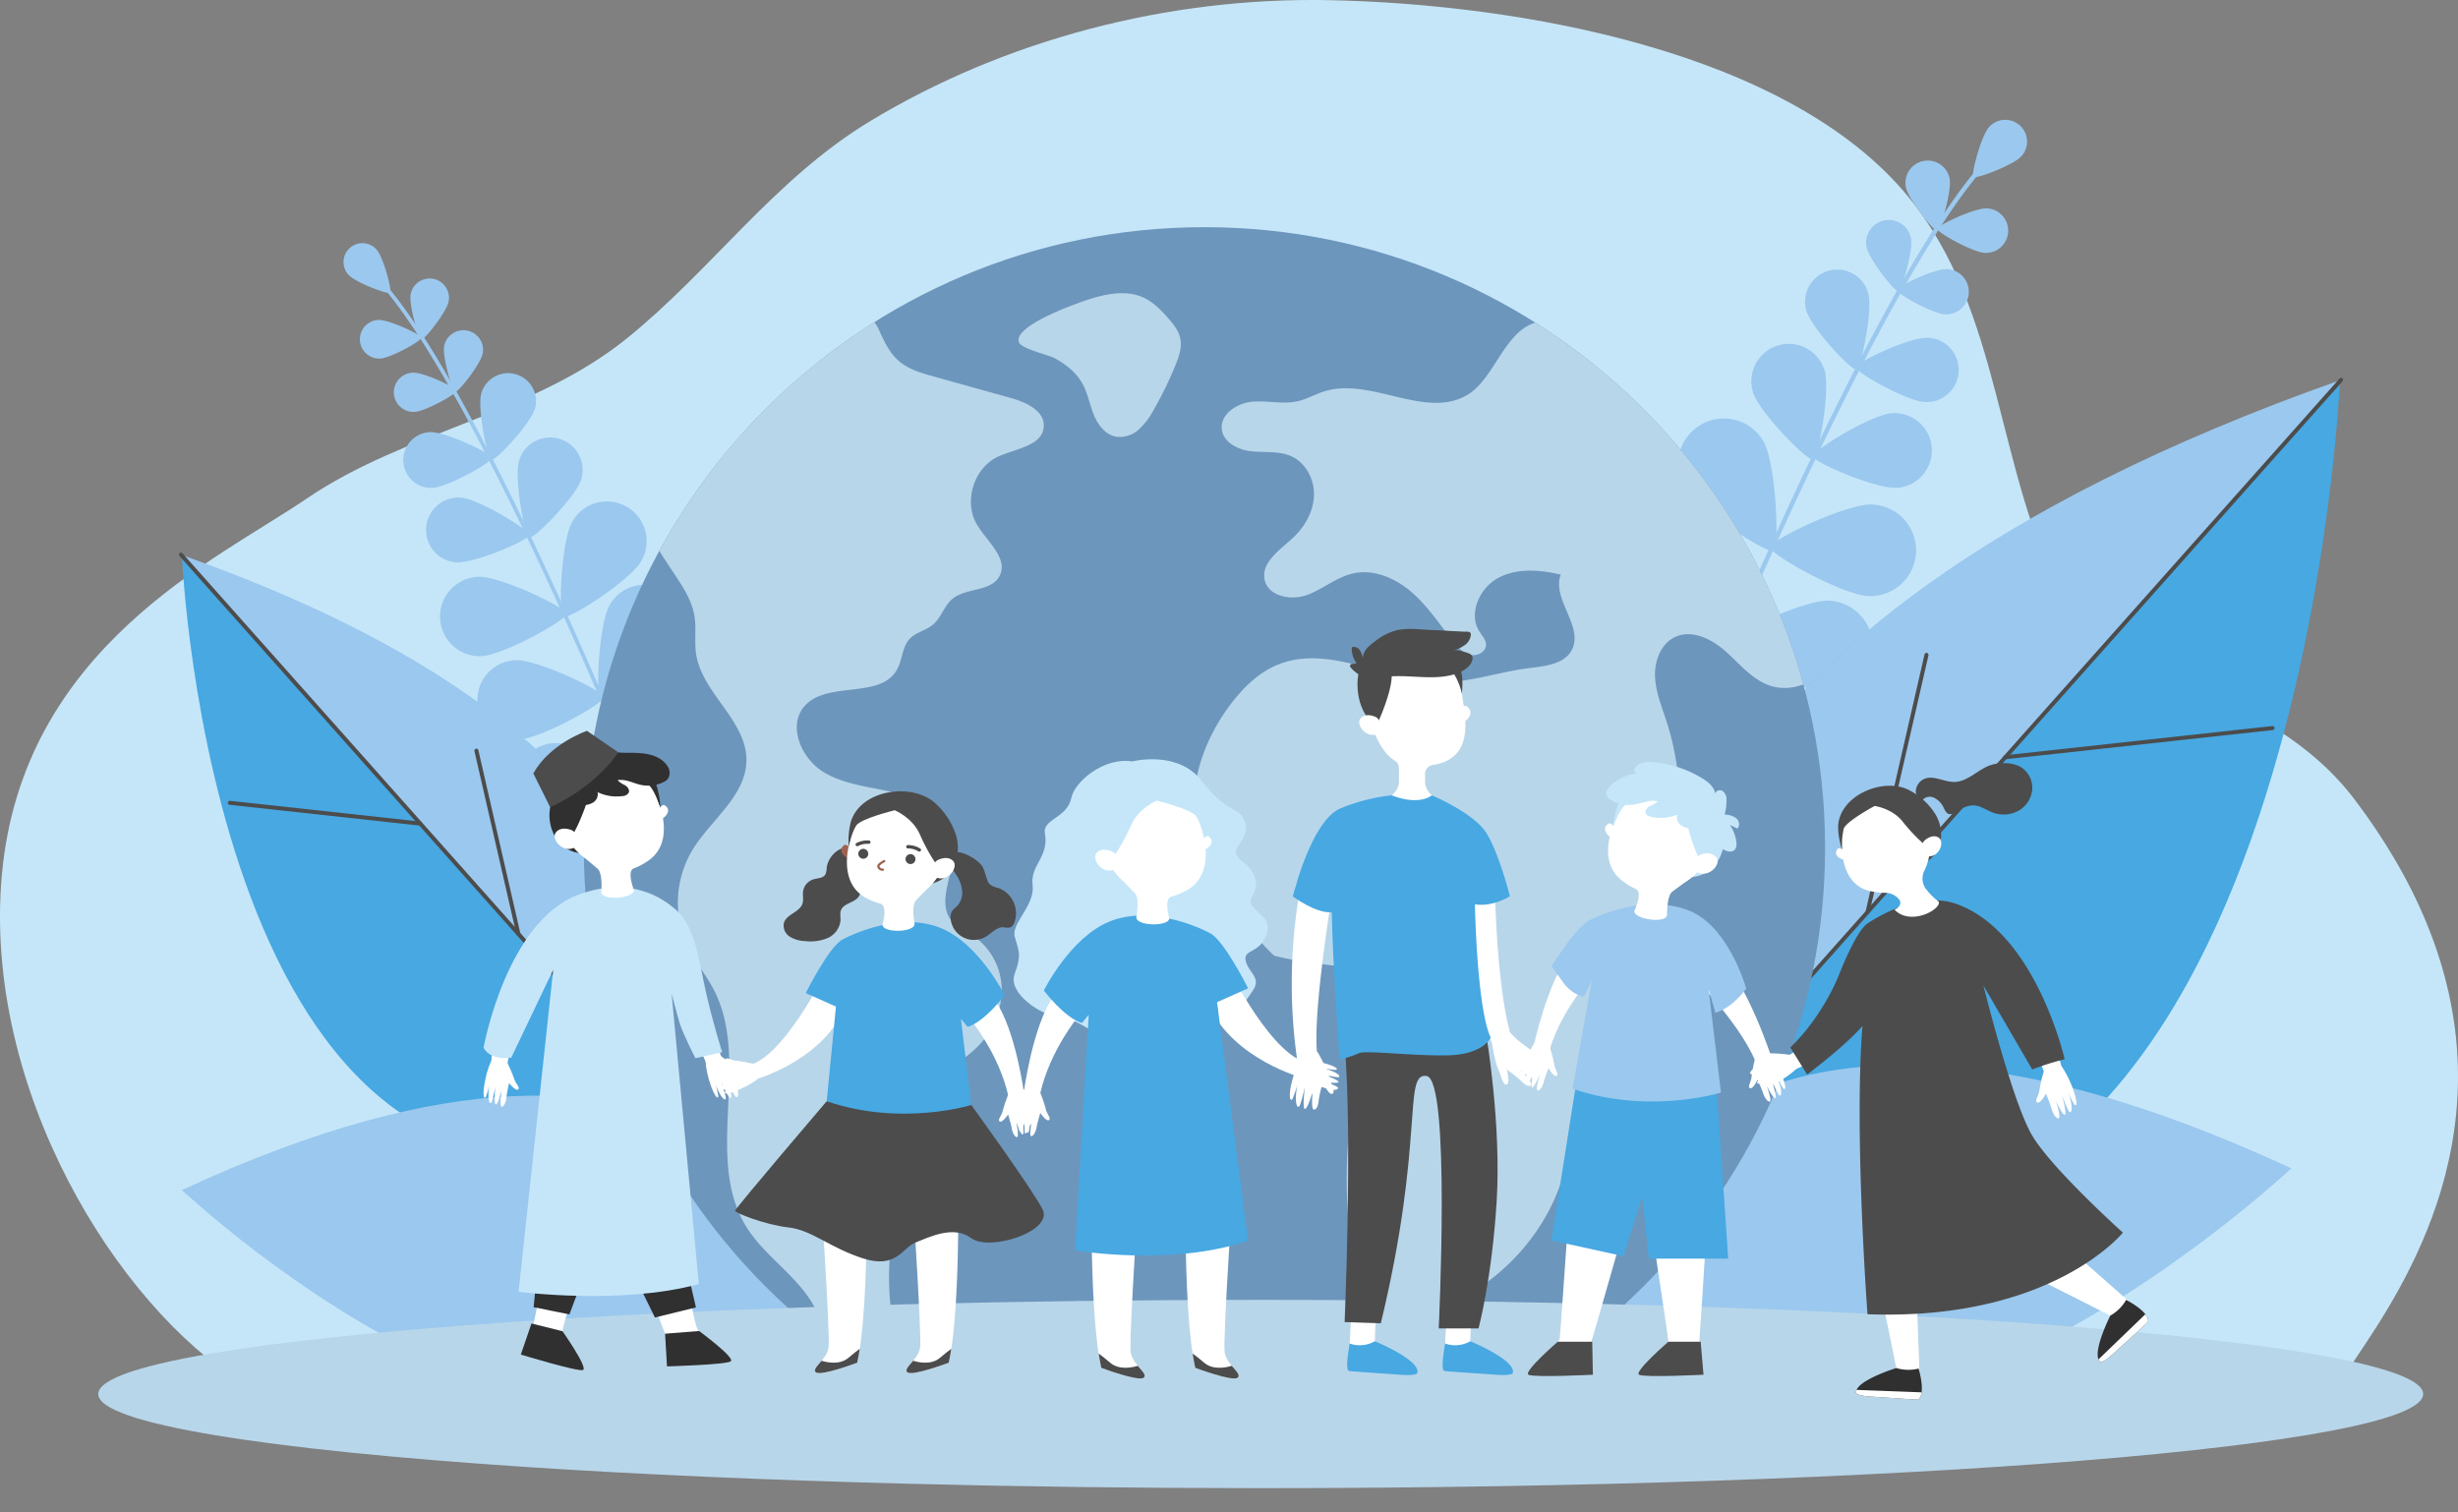 <svg id="グループ_46" data-name="グループ 46" xmlns="http://www.w3.org/2000/svg" xmlns:xlink="http://www.w3.org/1999/xlink" width="812.276" height="499.747" viewBox="0 0 812.276 499.747">
  <rect x="0" y="0" width="812.276" height="499.747" fill="#808080" stroke="none"/>
  <defs>
    <style>
      .cls-1 {
        fill: none;
      }

      .cls-2 {
        clip-path: url(#clip-path);
      }

      .cls-3 {
        fill: #c5e6f9;
      }

      .cls-4 {
        fill: #9bc8ee;
      }

      .cls-5 {
        fill: #47a8e2;
      }

      .cls-6 {
        fill: #4c4c4c;
      }

      .cls-7 {
        clip-path: url(#clip-path-2);
      }

      .cls-8 {
        fill: #6d96bc;
      }

      .cls-9 {
        fill: #b8d6ea;
      }

      .cls-10 {
        fill: #fff;
      }

      .cls-11 {
        fill: #9e624f;
      }

      .cls-12 {
        fill: #303030;
      }
    </style>
    <clipPath id="clip-path">
      <rect id="長方形_23157" data-name="長方形 23157" class="cls-1" width="812.276" height="499.747"/>
    </clipPath>
    <clipPath id="clip-path-2">
      <path id="パス_716" data-name="パス 716" class="cls-1" d="M354.968,343.24c0,113.274,91.827,205.1,205.1,205.1s205.1-91.827,205.1-205.1-91.827-205.1-205.1-205.1-205.1,91.827-205.1,205.1" transform="translate(-354.968 -138.139)"/>
    </clipPath>
  </defs>
  <g id="グループ_41" data-name="グループ 41">
    <g id="グループ_40" data-name="グループ 40" class="cls-2">
      <path id="パス_663" data-name="パス 663" class="cls-3" d="M771.806,460.915l-50.129-.261L80.371,457.313C38.53,431.5-5.745,359.724.613,289.166,7.4,213.911,71.732,184.951,101.276,164.831c32.729-22.284,74.461-27.739,105.653-52.814,28.339-22.8,48.851-52.813,80.8-72.084,44.4-26.78,98.145-40.955,151.586-39.876C502.193,1.327,591.142,16.9,630.675,65.1c31.259,38.1,28.643,90.792,51.5,133.458,14.306,26.715,66.566,26.606,96.2,66.013,19.013,25.265,32.7,54.452,33.831,86.961,2.02,60.542-40.3,101.478-40.4,109.387" transform="translate(0 0)"/>
      <path id="パス_664" data-name="パス 664" class="cls-4" d="M1023.271,294.273a.763.763,0,0,1-.141-.042.733.733,0,0,1-.4-.958c40.462-97.768,75.206-166.17,97.833-192.606.5-.588.866-1.011,1.01-1.23a.733.733,0,0,1,1.224.808,17.2,17.2,0,0,1-1.119,1.376c-22.529,26.322-57.189,94.585-97.592,192.213a.733.733,0,0,1-.816.44" transform="translate(-466.857 -45.243)"/>
      <path id="パス_665" data-name="パス 665" class="cls-4" d="M1215.659,84.889c-2.662,2.954-15.036,7.624-15.879,6.864s2.517-13.551,5.18-16.506a7.2,7.2,0,0,1,10.7,9.642" transform="translate(-547.646 -33.264)"/>
      <path id="パス_666" data-name="パス 666" class="cls-4" d="M1173.183,103.607c.774,3.995-3.031,16.979-4.171,17.2s-9.52-10.4-10.295-14.4a7.367,7.367,0,0,1,14.466-2.8" transform="translate(-528.899 -44.574)"/>
      <path id="パス_667" data-name="パス 667" class="cls-4" d="M1193.724,141.431c-4.066-.145-15.86-6.776-15.819-7.937s12.278-6.934,16.344-6.789a7.367,7.367,0,0,1-.525,14.725" transform="translate(-537.721 -57.841)"/>
      <path id="パス_668" data-name="パス 668" class="cls-4" d="M1089.059,217.83c2.015,6.526-1.985,28.882-3.848,29.457s-17.77-15.635-19.784-22.161a12.366,12.366,0,1,1,23.632-7.3" transform="translate(-486.121 -95.459)"/>
      <path id="パス_669" data-name="パス 669" class="cls-4" d="M1130.153,275.908c-6.811.493-27.693-8.438-27.833-10.382s19.234-13.792,26.047-14.286a12.366,12.366,0,1,1,1.787,24.668" transform="translate(-503.215 -114.677)"/>
      <path id="パス_670" data-name="パス 670" class="cls-4" d="M1048.464,261.89c4.163,7.247,5.41,35.011,3.341,36.2s-25.422-13.878-29.585-21.125a15.133,15.133,0,0,1,26.244-15.074" transform="translate(-465.73 -116.086)"/>
      <path id="パス_671" data-name="パス 671" class="cls-4" d="M1108.8,337.059c-8.354-.257-32.647-13.758-32.573-16.142s25.15-14.367,33.5-14.11a15.133,15.133,0,1,1-.93,30.251" transform="translate(-491.304 -140.058)"/>
      <path id="パス_672" data-name="パス 672" class="cls-4" d="M1022.257,320.356c4.163,7.247,5.409,35.011,3.341,36.2s-25.422-13.878-29.585-21.125a15.133,15.133,0,0,1,26.244-15.074" transform="translate(-453.766 -142.776)"/>
      <path id="パス_673" data-name="パス 673" class="cls-4" d="M1082.594,395.525c-8.354-.257-32.647-13.758-32.573-16.142s25.15-14.366,33.5-14.109a15.133,15.133,0,1,1-.931,30.252" transform="translate(-479.341 -166.748)"/>
      <path id="パス_674" data-name="パス 674" class="cls-4" d="M973.744,395.652c6.609,5.115,18.338,30.312,16.877,32.2s-28.792-3.148-35.4-8.263a15.133,15.133,0,1,1,18.524-23.935" transform="translate(-433.383 -179.172)"/>
      <path id="パス_675" data-name="パス 675" class="cls-4" d="M1057.294,453.611c-8.32.789-34.11-9.569-34.335-11.943s23.156-17.4,31.476-18.187a15.133,15.133,0,1,1,2.859,30.131" transform="translate(-466.986 -193.29)"/>
      <path id="パス_676" data-name="パス 676" class="cls-4" d="M1149.487,139.831c.787,4.058-3.079,17.251-4.237,17.476s-9.673-10.568-10.46-14.627a7.485,7.485,0,1,1,14.7-2.849" transform="translate(-517.975 -61.066)"/>
      <path id="パス_677" data-name="パス 677" class="cls-4" d="M1169.332,178.623c-4.132-.147-16.115-6.884-16.073-8.064s12.475-7.045,16.606-6.9a7.485,7.485,0,0,1-.534,14.961" transform="translate(-526.469 -74.711)"/>
      <path id="パス_678" data-name="パス 678" class="cls-4" d="M1118.409,171.7c1.586,5.656-2.35,24.784-3.963,25.237s-14.928-13.835-16.515-19.491a10.634,10.634,0,0,1,20.478-5.746" transform="translate(-501.03 -74.836)"/>
      <path id="パス_679" data-name="パス 679" class="cls-4" d="M1151.295,226.629c-5.87-.209-22.894-9.781-22.834-11.456s17.723-10.009,23.592-9.8a10.635,10.635,0,1,1-.758,21.255" transform="translate(-515.149 -93.753)"/>
      <path id="パス_680" data-name="パス 680" class="cls-4" d="M317.324,339.884a.636.636,0,0,0,.467-.867C282.7,254.225,252.568,194.9,232.944,171.975c-.436-.509-.751-.877-.876-1.066a.636.636,0,1,0-1.062.7,15.164,15.164,0,0,0,.971,1.193c19.539,22.828,49.6,82.03,84.638,166.7a.637.637,0,0,0,.708.382" transform="translate(-105.408 -77.891)"/>
      <path id="パス_681" data-name="パス 681" class="cls-4" d="M210.482,158.291c2.309,2.563,13.04,6.612,13.772,5.953s-2.183-11.752-4.493-14.315a6.245,6.245,0,1,0-9.279,8.362" transform="translate(-95.353 -67.501)"/>
      <path id="パス_682" data-name="パス 682" class="cls-4" d="M249.622,174.526c-.672,3.464,2.628,14.725,3.617,14.917s8.257-9.021,8.929-12.485a6.389,6.389,0,0,0-12.545-2.432" transform="translate(-113.913 -77.31)"/>
      <path id="パス_683" data-name="パス 683" class="cls-4" d="M225.437,207.33c3.527-.126,13.755-5.876,13.719-6.883s-10.649-6.014-14.175-5.888a6.389,6.389,0,1,0,.455,12.77" transform="translate(-99.892 -88.816)"/>
      <path id="パス_684" data-name="パス 684" class="cls-4" d="M315.271,273.588c-1.747,5.659,1.722,25.048,3.337,25.547s15.411-13.56,17.158-19.22a10.725,10.725,0,1,0-20.5-6.327" transform="translate(-143.704 -121.441)"/>
      <path id="パス_685" data-name="パス 685" class="cls-4" d="M269.018,323.956c5.908.428,24.017-7.318,24.139-9s-16.681-11.961-22.589-12.39a10.725,10.725,0,1,0-1.55,21.394" transform="translate(-118.266 -138.108)"/>
      <path id="パス_686" data-name="パス 686" class="cls-4" d="M344.765,311.8c-3.61,6.285-4.692,30.365-2.9,31.394s22.048-12.035,25.658-18.321A13.124,13.124,0,1,0,344.765,311.8" transform="translate(-155.676 -139.329)"/>
      <path id="パス_687" data-name="パス 687" class="cls-4" d="M281.079,376.99c7.245-.223,28.313-11.932,28.249-14s-21.811-12.46-29.056-12.237a13.124,13.124,0,1,0,.807,26.236" transform="translate(-122.139 -160.12)"/>
      <path id="パス_688" data-name="パス 688" class="cls-4" d="M367.494,362.5c-3.61,6.286-4.691,30.364-2.9,31.394s22.048-12.035,25.658-18.321A13.124,13.124,0,1,0,367.494,362.5" transform="translate(-166.052 -162.477)"/>
      <path id="パス_689" data-name="パス 689" class="cls-4" d="M303.808,427.7c7.245-.223,28.313-11.931,28.249-14S310.246,401.236,303,401.459a13.124,13.124,0,1,0,.807,26.236" transform="translate(-132.515 -183.267)"/>
      <path id="パス_690" data-name="パス 690" class="cls-4" d="M403.144,427.805c-5.732,4.437-15.9,26.288-14.637,27.924s24.971-2.73,30.7-7.167a13.124,13.124,0,0,0-16.066-20.758" transform="translate(-177.306 -194.042)"/>
      <path id="パス_691" data-name="パス 691" class="cls-4" d="M325.844,478.072c7.216.685,29.582-8.3,29.778-10.359s-20.083-15.089-27.3-15.773a13.124,13.124,0,0,0-2.479,26.131" transform="translate(-143.324 -206.286)"/>
      <path id="パス_692" data-name="パス 692" class="cls-4" d="M270,205.941c-.682,3.52,2.67,14.961,3.675,15.156s8.389-9.165,9.071-12.685A6.492,6.492,0,0,0,270,205.941" transform="translate(-123.215 -91.613)"/>
      <path id="パス_693" data-name="パス 693" class="cls-4" d="M246.319,239.584c3.583-.128,13.975-5.971,13.939-6.993s-10.819-6.11-14.4-5.982a6.492,6.492,0,1,0,.463,12.975" transform="translate(-109.377 -103.447)"/>
      <path id="パス_694" data-name="パス 694" class="cls-4" d="M292.36,233.577c-1.376,4.9,2.037,21.495,3.437,21.887s12.947-12,14.323-16.9a9.223,9.223,0,0,0-17.76-4.983" transform="translate(-133.318 -103.555)"/>
      <path id="パス_695" data-name="パス 695" class="cls-4" d="M254.66,281.218c5.09-.182,19.855-8.482,19.8-9.936s-15.371-8.68-20.461-8.5a9.223,9.223,0,0,0,.658,18.434" transform="translate(-111.893 -119.961)"/>
      <path id="パス_696" data-name="パス 696" class="cls-5" d="M1018.674,503.2s-90.692-163.855,213.832-271.272c0,0-13.975,332.3-213.832,271.272" transform="translate(-459.261 -105.875)"/>
      <path id="パス_697" data-name="パス 697" class="cls-4" d="M1233.236,230.979,1011.314,480.441c-12.7-48.147-15.017-165.885,221.922-249.462" transform="translate(-459.595 -105.443)"/>
      <path id="パス_698" data-name="パス 698" class="cls-6" d="M1031.817,470.013a.665.665,0,0,1-.5-1.107l212.552-238.928a.665.665,0,1,1,.995.883L1032.314,469.789a.664.664,0,0,1-.5.223" transform="translate(-470.727 -104.884)"/>
      <path id="パス_699" data-name="パス 699" class="cls-6" d="M1218.736,452.482a.665.665,0,0,1-.072-1.326l88.307-9.646a.677.677,0,0,1,.734.589.665.665,0,0,1-.589.733l-88.307,9.646a.667.667,0,0,1-.074,0" transform="translate(-556.057 -201.551)"/>
      <path id="パス_700" data-name="パス 700" class="cls-6" d="M1134.965,483.355a.658.658,0,0,1-.148-.017.665.665,0,0,1-.5-.8l19.476-85a.665.665,0,1,1,1.3.3l-19.476,85a.665.665,0,0,1-.648.517" transform="translate(-517.814 -181.244)"/>
      <path id="パス_701" data-name="パス 701" class="cls-4" d="M968.365,711.832s33.451-121.724,230.88-30.078c0,0-163.259,153.642-230.88,30.078" transform="translate(-442.064 -295.626)"/>
      <path id="パス_702" data-name="パス 702" class="cls-4" d="M1199.246,710.454l-230.88,30.079s46.3,127.6,230.88-30.079" transform="translate(-442.065 -324.326)"/>
      <path id="パス_703" data-name="パス 703" class="cls-5" d="M262.939,531.257s64.6-116.716-152.316-193.231c0,0,9.955,236.7,152.316,193.231" transform="translate(-50.5 -154.311)"/>
      <path id="パス_704" data-name="パス 704" class="cls-4" d="M110.1,337.353,268.182,515.048c9.046-34.3,10.7-118.162-158.079-177.695" transform="translate(-50.263 -154.004)"/>
      <path id="パス_705" data-name="パス 705" class="cls-6" d="M260.949,507.651a.665.665,0,0,1-.5-.223l-151.4-170.193a.665.665,0,1,1,.993-.883l151.4,170.193a.666.666,0,0,1-.5,1.107" transform="translate(-49.704 -153.445)"/>
      <path id="パス_706" data-name="パス 706" class="cls-6" d="M202.138,495.164c-.024,0-.048,0-.072,0l-62.9-6.871a.665.665,0,1,1,.144-1.322l62.9,6.871a.665.665,0,0,1-.072,1.326" transform="translate(-63.258 -222.302)"/>
      <path id="パス_707" data-name="パス 707" class="cls-6" d="M302.991,517.153a.664.664,0,0,1-.647-.517l-13.873-60.547a.665.665,0,1,1,1.3-.3L303.64,516.34a.665.665,0,0,1-.649.813" transform="translate(-131.681 -207.835)"/>
      <path id="パス_708" data-name="パス 708" class="cls-4" d="M321.448,724.929S290.9,613.777,110.622,697.463c0,0,149.079,140.3,210.826,27.466" transform="translate(-50.5 -304.152)"/>
      <path id="パス_709" data-name="パス 709" class="cls-4" d="M110.622,723.67l210.826,27.466S279.173,867.65,110.622,723.67" transform="translate(-50.5 -330.36)"/>
    </g>
  </g>
  <g id="グループ_43" data-name="グループ 43" transform="translate(192.923 75.078)">
    <g id="グループ_42" data-name="グループ 42" class="cls-7">
      <path id="パス_710" data-name="パス 710" class="cls-8" d="M758.87,328.731c0-121.75-98.7-220.448-220.448-220.448s-220.448,98.7-220.448,220.448,98.7,220.448,220.448,220.448,220.448-98.7,220.448-220.448" transform="translate(-338.08 -124.51)"/>
      <path id="パス_711" data-name="パス 711" class="cls-9" d="M816.13,219.764c-13.9,8.075-31.849-6.066-47.181-1.239-2.932.923-5.637,2.521-8.63,3.219-4.948,1.153-10.135-.257-15.194.2s-10.688,4.193-10,9.226c.595,4.358,5.52,6.717,9.9,7.163s9-.184,13.015,1.61c4.878,2.179,7.731,7.75,7.526,13.089s-3.087,10.33-7.012,13.953c-4.308,3.976-10.546,8.129-9.274,13.851,1.219,5.483,8.727,6.889,14,4.965s9.736-5.891,15.218-7.118c6.893-1.542,14.105,1.629,19.429,6.271s9.225,10.655,13.613,16.191c1.5,1.894,3.221,3.84,5.564,4.435s5.332-.918,5.322-3.335c-.008-1.629-1.275-2.926-2.157-4.3-3.816-5.929-.027-14.446,6.19-17.772s13.791-2.695,20.658-1.1c-3.065,8.1,7.668,17.189,3.678,24.875-2.5,4.816-8.976,5.391-14.362,6.062-9.584,1.192-18.9,4.62-28.561,4.578-18.414-.082-37.025-12.649-54.119-5.8-6.412,2.569-11.531,7.619-15.708,13.12-9.96,13.119-15.457,30.77-10.135,46.359,6.138,17.98,23.559,36.532,24.712,36.817,14.348,3.545,23.471,2.541,27.649,5.71,15.727,11.93-2.036,39.1-3.234,53.172-3.3,38.793,7.008,62.581,9.484,62.445,28.5-1.567,54.787-23.082,61.956-50.713,3.753-14.467,2.7-30.014,7.775-44.07,4.448-12.31,13.247-22.5,19.484-34a90.1,90.1,0,0,0,6.394-69.9c-1.6-4.938-3.664-9.843-3.857-15.031s2-10.9,6.732-13.044c5.621-2.553,12.169.813,16.765,4.934s8.686,9.265,14.55,11.2c8.141,2.681,17.428-2.155,21.792-9.531s4.578-16.571,2.848-24.966c-3.161-15.341-12.164-28.8-21.833-41.122-11.456-14.6-25.288-28.953-43.372-33.131-7.116-1.644-14.7-1.626-21.329-5.006-4.956-2.527-8.27-7.592-14.276-6.559-11.507,1.979-14.624,18.837-24.014,24.292" transform="translate(-524.272 -164.249)"/>
      <path id="パス_712" data-name="パス 712" class="cls-9" d="M994.374,632.234l-4,5.755a12.376,12.376,0,0,0-2.2,4.261,6.163,6.163,0,1,0,12.173,1.676c.121-2.093-.781-4.4.337-6.172,2.335-3.705,12.16-4.639,6-9.451-4.573-3.572-9.695.057-12.3,3.932" transform="translate(-643.97 -361.235)"/>
      <path id="パス_713" data-name="パス 713" class="cls-10" d="M585.425,840.737c7.226-1.718,14.772.373,21.8,2.761s14.207,5.132,21.624,4.729c3.639-.2,7.488-1.12,10.789.424,5.187,2.426,6.387,9.65,11.22,12.721a83.4,83.4,0,0,1,45.335-7.031,12.842,12.842,0,0,0,4.314.1,18.1,18.1,0,0,0,3.781-1.618,17.435,17.435,0,0,1,5.7-1.579c8.239-.822,15.807,4.177,22.573,8.949,2.416,3.373-2.241,7.328-6.16,8.692a111.192,111.192,0,0,1-29.418,5.943c-9.694.619-19.419-.036-29.11-.692l-38.739-2.619c-7.367-.5-14.77-1-21.965-2.659a139.463,139.463,0,0,1-16.993-5.48c-5.667-2.1-16.977-3.434-17.324-9.983-.324-6.108,7.47-11.443,12.565-12.654" transform="translate(-454.433 -458.592)"/>
      <path id="パス_714" data-name="パス 714" class="cls-9" d="M482.995,211.546l26.926,7.509c4.981,1.389,11.063,4.217,10.769,9.379-.366,6.431-9.3,7.275-15.141,9.992-8.012,3.729-11.441,14.906-6.9,22.486,3.373,5.628,10.508,11.246,7.39,17.019-2.821,5.223-11.117,3.719-15.634,7.569-2.676,2.282-3.609,6.13-6.295,8.4-2.3,1.942-5.6,2.485-7.672,4.665-2.576,2.708-2.436,7.011-4.274,10.266-5.575,9.873-23.087,3.513-30.55,12.049-5.691,6.509-1.027,17.359,6.383,21.816s16.465,4.878,24.813,7.127,17.122,7.742,18.127,16.329c1.04,8.886-6.366,19.211-.475,25.944,1.814,2.074,4.5,3.116,6.817,4.607a21.8,21.8,0,0,1,9.52,18.139,26.9,26.9,0,0,1-8.438,19c-3.257,3.141-7.184,5.52-10.45,8.652-8.851,8.49-11.765,21.281-14.114,33.318-2.919,14.958-5.616,30.278-3.449,45.363.717,4.995,1.727,10.818-1.751,14.474-4.082,4.291-11.68,2.206-15.661-2.178s-5.729-10.308-8.788-15.38c-5.761-9.549-15.96-15.757-21.807-25.253-13.985-22.711,1.583-54.427-10.626-78.141-2.548-4.95-6.2-9.273-8.645-14.277a33.969,33.969,0,0,1,1.364-31.755c6.109-10.2,17.972-18.121,18-30.011.028-13.119-14.686-22.066-16.632-35.041-.623-4.152.135-8.426-.548-12.569-.786-4.769-3.413-9.009-6.083-13.037-7.508-11.329-16.238-23.885-13.694-37.236,1.538-8.07,7.052-14.8,13.039-20.424a106.488,106.488,0,0,1,49.863-26.009c7.789-1.739,14.159-6.1,17.855,2.181,4,8.955,6.5,12.16,16.759,15.023" transform="translate(-368.691 -162.56)"/>
      <path id="パス_715" data-name="パス 715" class="cls-9" d="M640.54,208.414c1.67,3.135,2.279,6.719,3.608,10.013s3.731,6.529,7.209,7.254a9.291,9.291,0,0,0,7.678-2.348,23.984,23.984,0,0,0,4.979-6.6,124.335,124.335,0,0,0,7.146-14.663c1.137-2.784,2.191-5.794,1.6-8.743-.525-2.619-2.273-4.8-4.039-6.807-2.452-2.782-5.143-5.507-8.553-6.963-4.886-2.086-10.512-1.266-15.629.167-4.216,1.182-26.848,8.965-25.17,14.689.657,2.243,9.767,4.214,11.862,5.358,3.79,2.071,7.241,4.769,9.307,8.646" transform="translate(-475.629 -156.469)"/>
    </g>
  </g>
  <g id="グループ_45" data-name="グループ 45">
    <g id="グループ_44" data-name="グループ 44" class="cls-2">
      <path id="パス_717" data-name="パス 717" class="cls-9" d="M828.043,821.554c0,17.183-171.989,31.113-384.152,31.113-40.691,0-79.9-.512-116.705-1.466-46.216-1.188-88.63-3.068-125.406-5.493-86.667-5.7-142.041-14.4-142.041-24.153,0-10.224,60.82-19.292,154.736-24.965,33.761-2.039,71.8-3.641,112.825-4.7,36.77-.948,75.942-1.46,116.591-1.46,212.163,0,384.152,13.935,384.152,31.123" transform="translate(-27.272 -360.836)"/>
      <path id="パス_718" data-name="パス 718" class="cls-10" d="M590.538,614.964s9.055,10.85,12.231,24.767l5.278-.334s-2.766-21.37-9.663-31.175c0,0-4.655,5.452-7.845,6.743" transform="translate(-269.584 -277.656)"/>
      <path id="パス_719" data-name="パス 719" class="cls-10" d="M568.024,696.914s1.564,51.9-2.894,71.613c0,0-11.975,4.513-13.644,3.176s3.507-4.01,4.176-8.186-3.172-60.141-3.172-60.141Z" transform="translate(-251.606 -318.145)"/>
      <path id="パス_720" data-name="パス 720" class="cls-10" d="M610.854,663.017a48.148,48.148,0,0,0-2.164,6.107c-.317,1.727-1.908,3.17-1.027,3.678s2.76-2.306,2.76-2.306,1.027,3.428,1.183,4.528.937,3,1.75,2.948-.3-5.29-.3-5.29,1.375,4.319,2.138,4.432-.184-5.638-.184-5.638,1.245,4.676,1.66,4.958.794-.242.756-2a16.787,16.787,0,0,0-.529-3.551s1.119,3.219,1.387,3.559.886.611.555-1.995-1.969-8.116-3.906-10.538Z" transform="translate(-277.282 -302.164)"/>
      <path id="パス_721" data-name="パス 721" class="cls-10" d="M512.356,696.914s1.562,51.9-2.893,71.613c0,0-11.975,4.513-13.647,3.176s3.51-4.01,4.179-8.186-3.176-60.141-3.176-60.141Z" transform="translate(-226.192 -318.145)"/>
      <path id="パス_722" data-name="パス 722" class="cls-6" d="M510.309,820.219c-.907.652-2.128,1.588-3.708,2.946-2.847,2.451-7.037,1.57-8.9,1-1.457,1.765-2.873,3.033-1.884,3.824,1.672,1.338,13.647-3.176,13.647-3.176.311-1.378.59-2.931.846-4.6" transform="translate(-226.193 -374.435)"/>
      <path id="パス_723" data-name="パス 723" class="cls-6" d="M565.976,820.219c-.908.652-2.126,1.588-3.708,2.946-2.847,2.451-7.035,1.57-8.9,1-1.457,1.765-2.876,3.033-1.884,3.824,1.669,1.338,13.644-3.176,13.644-3.176.311-1.378.59-2.931.846-4.6" transform="translate(-251.606 -374.435)"/>
      <path id="パス_724" data-name="パス 724" class="cls-6" d="M525.011,670.9s19.41,26.759,23.47,34.276-17.59,14.2-23.47,9.745-14.077-.253-18.442,1.433-6.194,8.814-17.311,5.249-16.825-9.355-24.662-10.245-17.636-4.792-17.636-5.516,30.271-36.192,30.271-36.192Z" transform="translate(-204.04 -305.698)"/>
      <path id="パス_725" data-name="パス 725" class="cls-10" d="M482.968,586.123S469.2,615.034,457.2,619.332l1.745,4.795s24.5-7.112,30.184-26.982Z" transform="translate(-208.712 -267.569)"/>
      <path id="パス_726" data-name="パス 726" class="cls-5" d="M541.2,592.695l3.42,28.5s-23.188,7.209-47.78-1.25l3.059-31.284-9.983-4.452s7.587-15.26,12.149-17.709,19.852-8.968,32.5-3.783S555.652,584.9,555.652,584.9s-6.563,8.785-12.254,10.466Z" transform="translate(-223.65 -255.992)"/>
      <path id="パス_727" data-name="パス 727" class="cls-6" d="M588.389,523.262c.616,1.326.9,2.786,1.425,4.15a3.925,3.925,0,0,0,.771,1.341,6.547,6.547,0,0,0,2.9,1.273,8.9,8.9,0,0,1,5.251,11.431,2.661,2.661,0,0,1-1.471,1.64,5.93,5.93,0,0,1-2.106-.1c-2.233-.125-3.888,1.937-5.807,3.088a7.711,7.711,0,0,1-11.664-6.095,3.824,3.824,0,0,1,.495-2.384,9.491,9.491,0,0,1,1.489-1.451,6.631,6.631,0,0,0,1.814-5.313,11.582,11.582,0,0,0-2.059-5.362c-.829-1.253-1.844-2.475-2.062-3.964-1.029-7.011,9.549-1.413,11.018,1.742" transform="translate(-263.541 -236.537)"/>
      <path id="パス_728" data-name="パス 728" class="cls-6" d="M490.647,522.323a4.669,4.669,0,0,1-.451,2.076c-.785,1.257-2.594,1.166-4.01,1.605a4.9,4.9,0,0,0-3.327,3.981c-.166,1.332.227,2.727-.189,4-.93,2.855-5.237,3.478-6.124,6.348a4.317,4.317,0,0,0,1.9,4.568,10.136,10.136,0,0,0,5.022,1.465,14.827,14.827,0,0,0,7.441-.965,7.139,7.139,0,0,0,4.319-5.784c.058-1.175-.25-2.405.189-3.492.922-2.285,4.332-2.378,5.778-4.374,1.486-2.056.218-4.862-.149-7.371-.223-1.547-.078-3.135-.352-4.674-1.424-7.942-9.5-3.085-10.046,2.615" transform="translate(-217.481 -235.348)"/>
      <path id="パス_729" data-name="パス 729" class="cls-6" d="M516.007,499.693a26.263,26.263,0,0,1,.747-8.552c3.329-10.477,19.8-12.806,27.477-6.345a23.964,23.964,0,0,1,7.29,11.1c1.463,4.984.079,10.986-4.144,14.013-2.974,2.134-6.88,2.559-10.518,2.132s-7.131-1.623-10.693-2.464a21.88,21.88,0,0,1-5-1.523c-1.151-.59-3.347-1.288-4.152-2.3-1.152-1.452-.965-4.321-1.006-6.055" transform="translate(-235.545 -219.671)"/>
      <path id="パス_730" data-name="パス 730" class="cls-11" d="M514.322,514.768s-1.131-1.588-1.957-.9c-2.111,1.757.125,3.85,1.585,4.286Z" transform="translate(-233.503 -234.504)"/>
      <path id="パス_731" data-name="パス 731" class="cls-10" d="M516.724,502.424c-.733-9.4,5.738-17.573,14.452-18.253s16.375,6.389,17.11,15.787-5.737,17.572-14.452,18.256-16.375-6.389-17.11-15.79" transform="translate(-235.862 -221.006)"/>
      <path id="パス_732" data-name="パス 732" class="cls-10" d="M537.714,531.121c-1.521,1.713-.4,7.633-.4,7.633.134,2.949-10.466,3.088-10.6.4.573-2.213,1.346-6.481-.66-7.011a21.07,21.07,0,0,1-4.581-1.832c-10.043-5.133-5.475-18.9-5.475-18.9s33.633-.811,30.038,9.709c-1,2.92-6.726,8.192-8.328,9.992" transform="translate(-235.085 -233.459)"/>
      <path id="パス_733" data-name="パス 733" class="cls-6" d="M550.6,521.09a1.639,1.639,0,1,1,1.692,1.584,1.641,1.641,0,0,1-1.692-1.584" transform="translate(-251.353 -237.107)"/>
      <path id="パス_734" data-name="パス 734" class="cls-6" d="M521.892,517.864a1.641,1.641,0,1,1,1.692,1.585,1.639,1.639,0,0,1-1.692-1.585" transform="translate(-238.246 -235.635)"/>
      <path id="パス_735" data-name="パス 735" class="cls-11" d="M535.286,526.538a.372.372,0,1,0-.058-.741,1.068,1.068,0,0,1-.922-.4.549.549,0,0,1-.137-.491,5.88,5.88,0,0,1,1.7-1.227.373.373,0,1,0-.358-.654c-.55.3-1.855,1.064-2.053,1.643a1.291,1.291,0,0,0,.253,1.186,1.829,1.829,0,0,0,1.57.684" transform="translate(-243.504 -238.743)"/>
      <path id="パス_736" data-name="パス 736" class="cls-6" d="M555.381,516.049a.557.557,0,0,0,.279-1.012,7.7,7.7,0,0,0-4.115-1.166.558.558,0,0,0,.02,1.116,6.66,6.66,0,0,1,3.449.96.533.533,0,0,0,.366.1" transform="translate(-251.534 -234.585)"/>
      <path id="パス_737" data-name="パス 737" class="cls-6" d="M520.823,512.976a.542.542,0,0,0,.244-.078,6.6,6.6,0,0,1,3.507-.707.56.56,0,0,0,.1-1.114,7.7,7.7,0,0,0-4.19.864.559.559,0,0,0,.334,1.035" transform="translate(-237.483 -233.3)"/>
      <path id="パス_738" data-name="パス 738" class="cls-10" d="M527.714,531.544s6.22,2.16,11.219,1.567a7.19,7.19,0,0,1-6.473,2.724,5.462,5.462,0,0,1-4.746-4.292" transform="translate(-240.904 -242.653)"/>
      <path id="パス_739" data-name="パス 739" class="cls-6" d="M545.725,506.9c-.43.154-3.827-5.069-6.228-10.611s-8.284-7.947-8.284-7.947-11.28,2.73-12.76,5.089-2.5,7.02-2.5,7.02,0-7.4,3.774-11.7,9.9-7.732,20-4.1,11.492,20.315,6,22.252" transform="translate(-235.536 -220.548)"/>
      <path id="パス_740" data-name="パス 740" class="cls-10" d="M567.578,523.611a2.573,2.573,0,0,1,1.311-1.268c1.181-.523,3.277-1.119,4.778.288,2.2,2.062-1.9,7.849-6.232,5.18,0,0-1.251-1.172.142-4.2" transform="translate(-258.802 -238.186)"/>
      <path id="パス_741" data-name="パス 741" class="cls-10" d="M447.552,645.6a47.514,47.514,0,0,0-6.307-1.2c-1.742-.053-3.393-1.4-3.76-.453s2.672,2.355,2.672,2.355-3.2,1.524-4.26,1.841-2.8,1.367-2.623,2.158,5.135-1.094,5.135-1.094-4.025,1.995-4.022,2.76,5.5-1.023,5.5-1.023-4.394,1.918-4.609,2.37.358.741,2.076.439a16.509,16.509,0,0,0,3.4-1.053,37.74,37.74,0,0,0-3.28,1.894c-.291.316-.465.962,2.038.247s7.657-3.146,9.742-5.409Z" transform="translate(-197.787 -293.809)"/>
      <path id="パス_742" data-name="パス 742" class="cls-10" d="M314.513,593.645s-8.352,11.723-10.494,26.1l-5.385.071s1.145-21.918,7.387-32.411c0,0,5.151,5.175,8.492,6.237" transform="translate(-136.328 -268.155)"/>
      <path id="パス_743" data-name="パス 743" class="cls-10" d="M301.436,644a49.023,49.023,0,0,1,2.672,6.033c.457,1.732,2.184,3.071,1.328,3.657s-2.979-2.126-2.979-2.126-.778,3.559-.851,4.689-.717,3.118-1.547,3.13-.1-5.394-.1-5.394-1.061,4.49-1.826,4.664-.254-5.738-.254-5.738-.9,4.845-1.3,5.163-.826-.183-.924-1.976a17.1,17.1,0,0,1,.263-3.648,38.576,38.576,0,0,1-1.133,3.723c-.246.365-.853.69-.719-1.981s1.367-8.4,3.145-11.008Z" transform="translate(-134.233 -293.62)"/>
      <path id="パス_744" data-name="パス 744" class="cls-10" d="M337.337,682.809s-10.065,48.038-14.8,71.483c0,0,10.72,7.411,12.7,6.5s-2.478-4.827-2.108-9.119,17.969-58.65,17.969-58.65Z" transform="translate(-147.239 -311.706)"/>
      <path id="パス_745" data-name="パス 745" class="cls-10" d="M371.184,691.946s11.2,51.687,20.439,70.08c0,0,12.943,1.52,14.267-.211s-4.452-3.1-6.138-7.067-11.625-60.23-11.625-60.23Z" transform="translate(-169.448 -315.877)"/>
      <path id="パス_746" data-name="パス 746" class="cls-12" d="M326.339,758.9l-1.871,19.565,11.82,2.381,5.868-15.647Z" transform="translate(-148.122 -346.443)"/>
      <path id="パス_747" data-name="パス 747" class="cls-12" d="M378.5,759.159l10.712,21.852,13.554-3.319L398,757.025Z" transform="translate(-172.787 -345.586)"/>
      <path id="パス_748" data-name="パス 748" class="cls-10" d="M417.256,576.482s4.676,22.3,9.706,35.945l-4.689,2.649s-9.525-19.772-9.093-31.974c0,0,.635-5.946,4.075-6.62" transform="translate(-188.613 -263.167)"/>
      <path id="パス_749" data-name="パス 749" class="cls-10" d="M433.221,641.1a49.051,49.051,0,0,1,5.242,4.006c1.232,1.3,3.391,1.644,2.921,2.57s-3.635-.433-3.635-.433,1.028,3.5,1.507,4.521.87,3.079.146,3.488-2.681-4.681-2.681-4.681,1.227,4.448.64,4.967-2.98-4.91-2.98-4.91,1.541,4.681,1.341,5.153-.812.236-1.76-1.289a17.074,17.074,0,0,1-1.523-3.326,38.685,38.685,0,0,1,.8,3.809c-.041.439-.417,1.014-1.583-1.393s-2.834-8.02-2.531-11.165Z" transform="translate(-195.881 -292.664)"/>
      <path id="パス_750" data-name="パス 750" class="cls-3" d="M317.045,566.81,305.6,673.236s34.027,4.458,59.568-2.56l-8.993-96.011s1.491,5.793,2.608,9.615c1.041,3.562,5.253,11.732,5.253,11.732-.135.128,8.852-1.965,8.852-1.965s-2.925-9-5.453-20.226C365.25,564.1,364,552.449,357.406,546.8c-4.006-3.429-14.526-11.168-31.866-4.862-23.942,8.708-31.5,50.586-31.5,50.586s1.465,4.19,9.137,3.347Z" transform="translate(-134.233 -246.305)"/>
      <path id="パス_751" data-name="パス 751" class="cls-12" d="M370.7,476.919a26.671,26.671,0,0,0-1.633-8.588c-4.444-10.277-21.376-10.955-28.492-3.623a24.416,24.416,0,0,0-6.253,11.992c-.973,5.2,1.044,11.14,5.632,13.776,3.233,1.858,7.236,1.891,10.876,1.086s7.06-2.374,10.585-3.59a22.324,22.324,0,0,0,4.911-2.056c1.109-.715,3.26-1.646,3.972-2.758,1.018-1.588.539-4.477.4-6.239" transform="translate(-152.509 -209.909)"/>
      <path id="パス_752" data-name="パス 752" class="cls-10" d="M400.835,490.756s.981-1.724,1.89-1.112c2.318,1.563.266,3.914-1.168,4.5Z" transform="translate(-182.983 -223.465)"/>
      <path id="パス_753" data-name="パス 753" class="cls-10" d="M373.886,479.666c-.217-9.6-7.608-17.221-16.51-17.02s-15.941,8.148-15.724,17.748,7.608,17.221,16.51,17.02,15.941-8.147,15.724-17.748" transform="translate(-155.964 -211.199)"/>
      <path id="パス_754" data-name="パス 754" class="cls-10" d="M355.118,509.713c1.718,1.579,1.184,7.693,1.184,7.693.166,3,10.922,2.061,10.78-.673-.8-2.184-2.026-6.431-.047-7.174a21.544,21.544,0,0,0,4.454-2.323c9.653-6.228,3.617-19.708,3.617-19.708s-34.165,2.615-29.448,12.909c1.31,2.857,7.652,7.614,9.46,9.276" transform="translate(-157.591 -222.56)"/>
      <path id="パス_755" data-name="パス 755" class="cls-10" d="M364.365,500.9a1.671,1.671,0,1,0-1.553,1.781,1.671,1.671,0,0,0,1.553-1.781" transform="translate(-164.811 -227.951)"/>
      <path id="パス_756" data-name="パス 756" class="cls-10" d="M393.127,494.69a1.67,1.67,0,1,0-1.553,1.781,1.67,1.67,0,0,0,1.553-1.781" transform="translate(-177.941 -225.118)"/>
      <path id="パス_757" data-name="パス 757" class="cls-10" d="M380.868,504.912a.379.379,0,0,1-.018-.759,1.091,1.091,0,0,0,.9-.5.559.559,0,0,0,.086-.511,5.981,5.981,0,0,0-1.852-1.071.379.379,0,0,1,.295-.7c.59.249,1.989.888,2.248,1.456a1.308,1.308,0,0,1-.135,1.229,1.856,1.856,0,0,1-1.52.852" transform="translate(-173.357 -228.867)"/>
      <path id="パス_758" data-name="パス 758" class="cls-10" d="M357.631,496.189a.569.569,0,0,1-.387-1,7.852,7.852,0,0,1,4.052-1.6.569.569,0,0,1,.092,1.135,6.785,6.785,0,0,0-3.4,1.327.564.564,0,0,1-.361.14" transform="translate(-162.995 -225.325)"/>
      <path id="パス_759" data-name="パス 759" class="cls-10" d="M392.19,489.793a.563.563,0,0,1-.256-.055,6.749,6.749,0,0,0-3.628-.359.569.569,0,1,1-.219-1.116,7.846,7.846,0,0,1,4.334.448.569.569,0,0,1-.232,1.083" transform="translate(-176.954 -222.838)"/>
      <path id="パス_760" data-name="パス 760" class="cls-12" d="M343.824,487.172c.451.109,3.36-5.528,5.226-11.39s7.583-8.9,7.583-8.9,11.709,1.615,13.453,3.853,3.247,6.857,3.247,6.857-.756-7.495-5.022-11.472-10.816-6.824-20.687-2.11-9.569,21.763-3.8,23.164" transform="translate(-155.114 -210.703)"/>
      <path id="パス_761" data-name="パス 761" class="cls-10" d="M344.006,505.414a2.626,2.626,0,0,0-1.458-1.151c-1.252-.408-3.436-.8-4.812.779-2.019,2.315,2.731,7.762,6.845,4.613,0,0,1.147-1.315-.575-4.241" transform="translate(-153.959 -230.034)"/>
      <path id="パス_762" data-name="パス 762" class="cls-12" d="M344.171,462.521a77.351,77.351,0,0,1,13.41-5.013c3.1.574,12.653-1.3,16.365,4.759a3.831,3.831,0,0,1,.2,3.671,3.236,3.236,0,0,1-1.54,1.341,11.5,11.5,0,0,1-7.62.97c-2.567-.566-5.069-2.028-7.654-1.547a7.69,7.69,0,0,0,2.444,1.661c.846.521,1.616,1.518,1.24,2.438a2.431,2.431,0,0,1-2.067,1.156,14.559,14.559,0,0,1-8.231-1.3,3.257,3.257,0,0,1-1.534,3.464,6.545,6.545,0,0,1-3.916.8,13.3,13.3,0,0,0-3.261-.051c-3.009.576-3.633,3.752-5.786,5.426-2.788,2.168,5.982-16.7,7.953-17.767" transform="translate(-153.238 -208.852)"/>
      <path id="パス_763" data-name="パス 763" class="cls-12" d="M330.453,807.366s8.645,12.284,6.716,12.827-20.492-5.115-20.492-5.115l3.517-10.272Z" transform="translate(-144.564 -367.399)"/>
      <path id="パス_764" data-name="パス 764" class="cls-12" d="M415.631,809.383s12.1,8.9,10.444,10.029-21.056,1.661-21.056,1.661l-.632-10.8Z" transform="translate(-184.605 -369.488)"/>
      <path id="パス_765" data-name="パス 765" class="cls-10" d="M382.79,511.348l-10.882,1.813s3.7,4,7.108,3.276,3.774-5.089,3.774-5.089" transform="translate(-169.778 -233.433)"/>
      <path id="パス_766" data-name="パス 766" class="cls-6" d="M352.375,451.536,342,444.422s-12.162,4.081-17.727,14.068l5.569,11.181s13.966-5.8,22.534-18.135" transform="translate(-148.032 -202.881)"/>
      <path id="パス_767" data-name="パス 767" class="cls-3" d="M655.55,462.409s15-3.852,22.914,6.419,11.72,8.794,13.694,12.2c3.515,6.059-3.841,9.527-2.134,12.36s3.781,2.539,5.65,6.417c2.7,5.592-2.573,7.543-.62,10.145,2.774,3.7,6.947,4.647,4.593,10.33s-7.489,4.185-6.633,8.037,5.349,5.563,2.353,9.843-3.51,6.7-12.622,5.682-5.362,5.445-9.53,8.44-20.429,7.275-25.779,3-11.982-8.345-16.69-8.559-16.568-7.489-14.062-14.123,1.131-7.942,0-12.316,6.763-10.34,5.919-16.986,5.448-9.2,4.077-17.044c-.864-4.951,7.362-4.955,8.753-11.908,1-4.99,10.467-13.427,20.115-11.929" transform="translate(-281.364 -210.769)"/>
      <path id="パス_768" data-name="パス 768" class="cls-10" d="M640.474,612.368s-9.3,11.138-12.556,25.426l-5.418-.343s2.839-21.939,9.92-32.005c0,0,4.779,5.6,8.055,6.923" transform="translate(-284.175 -276.389)"/>
      <path id="パス_769" data-name="パス 769" class="cls-10" d="M663.912,696.5s-1.606,53.282,2.97,73.519c0,0,12.294,4.633,14.008,3.26s-3.6-4.117-4.287-8.4,3.257-61.742,3.257-61.742Z" transform="translate(-302.955 -317.956)"/>
      <path id="パス_770" data-name="パス 770" class="cls-10" d="M624.774,661.7a49.41,49.41,0,0,1,2.221,6.269c.325,1.773,1.959,3.254,1.054,3.776s-2.833-2.367-2.833-2.367-1.054,3.519-1.215,4.648-.961,3.078-1.8,3.027.313-5.431.313-5.431-1.412,4.433-2.195,4.55.188-5.788.188-5.788-1.278,4.8-1.7,5.09-.815-.248-.776-2.057a17.231,17.231,0,0,1,.543-3.645s-1.149,3.3-1.424,3.654-.91.627-.57-2.048,2.021-8.332,4.009-10.819Z" transform="translate(-281.427 -301.55)"/>
      <path id="パス_771" data-name="パス 771" class="cls-10" d="M721.059,696.5s-1.6,53.282,2.97,73.519c0,0,12.294,4.633,14.01,3.26s-3.6-4.117-4.29-8.4,3.26-61.742,3.26-61.742Z" transform="translate(-329.043 -317.956)"/>
      <path id="パス_772" data-name="パス 772" class="cls-6" d="M725.155,823.087c.932.668,2.185,1.63,3.806,3.024,2.923,2.516,7.224,1.612,9.138,1.03,1.5,1.812,2.949,3.114,1.934,3.926-1.716,1.374-14.01-3.26-14.01-3.26-.32-1.415-.606-3.009-.869-4.72" transform="translate(-331.037 -375.744)"/>
      <path id="パス_773" data-name="パス 773" class="cls-6" d="M668.008,823.087c.932.668,2.182,1.63,3.806,3.024,2.923,2.516,7.222,1.612,9.135,1.03,1.5,1.812,2.953,3.114,1.935,3.926-1.714,1.374-14.008-3.26-14.008-3.26-.319-1.415-.605-3.009-.868-4.72" transform="translate(-304.95 -375.744)"/>
      <path id="パス_774" data-name="パス 774" class="cls-10" d="M738.473,582.76s14.133,29.68,26.459,34.092l-1.791,4.923s-25.151-7.3-30.987-27.7Z" transform="translate(-334.232 -266.033)"/>
      <path id="パス_775" data-name="パス 775" class="cls-5" d="M649.539,589.507l-4.545,77.885s31.947,5.475,57.193-3.21l-10.249-78.819,10.249-4.57s-7.789-15.667-12.473-18.18-20.381-9.207-33.37-3.884S634.705,581.5,634.705,581.5s6.738,9.018,12.58,10.744Z" transform="translate(-289.746 -254.149)"/>
      <path id="パス_776" data-name="パス 776" class="cls-3" d="M700.95,494.029a26.956,26.956,0,0,0-.767-8.78c-3.418-10.756-20.33-13.148-28.208-6.514a24.6,24.6,0,0,0-7.484,11.392c-1.5,5.117-.081,11.279,4.254,14.386,3.054,2.191,7.063,2.627,10.8,2.188s7.32-1.666,10.977-2.529a22.51,22.51,0,0,0,5.135-1.564c1.182-.606,3.436-1.322,4.263-2.364,1.182-1.49.991-4.436,1.033-6.215" transform="translate(-303.079 -216.861)"/>
      <path id="パス_777" data-name="パス 777" class="cls-10" d="M731.384,509.505s1.161-1.63,2.009-.926c2.167,1.8-.129,3.953-1.627,4.4Z" transform="translate(-333.881 -232.089)"/>
      <path id="パス_778" data-name="パス 778" class="cls-10" d="M704.036,496.834c.752-9.649-5.89-18.04-14.837-18.739s-16.81,6.558-17.565,16.207,5.889,18.04,14.837,18.742,16.81-6.559,17.565-16.21" transform="translate(-306.578 -218.232)"/>
      <path id="パス_779" data-name="パス 779" class="cls-10" d="M682.775,526.293c1.561,1.758.409,7.837.409,7.837-.137,3.027,10.744,3.17,10.879.415-.588-2.272-1.382-6.654.678-7.2a21.637,21.637,0,0,0,4.7-1.88c10.311-5.269,5.621-19.4,5.621-19.4s-34.528-.833-30.838,9.968c1.027,3,6.9,8.409,8.55,10.257" transform="translate(-307.662 -231.016)"/>
      <path id="パス_780" data-name="パス 780" class="cls-3" d="M673.162,501.431c.442.158,3.929-5.2,6.395-10.893s8.505-8.159,8.505-8.159,11.58,2.8,13.1,5.224,2.564,7.207,2.564,7.207,0-7.595-3.875-12.013-10.159-7.938-20.533-4.209-11.8,20.855-6.156,22.844" transform="translate(-305.81 -217.761)"/>
      <path id="パス_781" data-name="パス 781" class="cls-10" d="M672.8,518.583a2.638,2.638,0,0,0-1.346-1.3c-1.212-.537-3.365-1.149-4.9.3-2.26,2.116,1.955,8.057,6.4,5.317,0,0,1.284-1.2-.146-4.311" transform="translate(-303.994 -235.868)"/>
      <path id="パス_782" data-name="パス 782" class="cls-10" d="M786.729,648.951a48.794,48.794,0,0,0,4.409,4.9c1.392,1.125,1.908,3.249,2.792,2.705s-.722-3.585-.722-3.585,3.567.743,4.626,1.14,3.135.619,3.484-.136-4.877-2.295-4.877-2.295,4.529.868,5,.241-5.129-2.575-5.129-2.575,4.784,1.159,5.24.924.168-.828-1.425-1.649a16.953,16.953,0,0,0-3.435-1.252s3.422.563,3.857.489.978-.5-1.513-1.467-8.213-2.181-11.323-1.626Z" transform="translate(-359.146 -294.276)"/>
      <path id="パス_783" data-name="パス 783" class="cls-10" d="M1212.15,595.39c3.487-1.823,8.178-8.545,8.178-8.545,7.771,9.032,12.96,28.356,14.184,33.252a34.2,34.2,0,0,1,4.748,10.525c.667,2.927-.066,2.687-.41,2.331a43.419,43.419,0,0,1-1.975-3.9,19.151,19.151,0,0,1,1,3.983c.239,2-.132,2.638-.638,2.364s-2.44-5.457-2.44-5.457,1.713,6.438.833,6.393-2.924-4.8-2.924-4.8,1.856,5.834.935,5.983-2.02-1.924-2.319-3.159-1.851-5.02-1.851-5.02-1.821,3.413-2.882,2.93.59-2.3.758-4.3a41.877,41.877,0,0,1,1.411-5.95c-5.192-15.383-16.6-26.629-16.6-26.629" transform="translate(-553.354 -267.898)"/>
      <path id="パス_784" data-name="パス 784" class="cls-10" d="M1109.9,575.951s-10.963,30.322-22.576,35.805l2.217,4.637s23.857-9.531,27.607-30Z" transform="translate(-496.371 -262.925)"/>
      <path id="パス_785" data-name="パス 785" class="cls-10" d="M1149.707,809.812l-3.953-19.372,10.588-6.923,1.015,27.521s-5.944.718-7.65-1.225" transform="translate(-523.043 -357.68)"/>
      <path id="パス_786" data-name="パス 786" class="cls-12" d="M1149.212,832.066a13.671,13.671,0,0,1-7.376-.167s-13.306,4.1-13.3,7.995c0,0-.7,1.086,5.182,1.453s15,1.061,15.255.952,2.643-1.386.237-10.232" transform="translate(-515.173 -379.767)"/>
      <path id="パス_787" data-name="パス 787" class="cls-10" d="M1148.978,848.364c-.258.11-9.378-.585-15.255-.952s-5.181-1.453-5.181-1.453a1.971,1.971,0,0,1,.168-.773l21.479.813c-.27,1.877-1.067,2.3-1.21,2.364" transform="translate(-515.174 -385.833)"/>
      <path id="パス_788" data-name="パス 788" class="cls-10" d="M1262.233,781.529l-24.894-12.549,11.407-9.44,19.675,17.326s-3.6,4.781-6.188,4.663" transform="translate(-564.852 -346.734)"/>
      <path id="パス_789" data-name="パス 789" class="cls-12" d="M1284.864,790.432a13.671,13.671,0,0,1-5.235,5.2s-6.27,12.432-3.459,15.125c0,0,.3,1.254,4.64-2.726s11.163-10.071,11.263-10.333.834-2.865-7.209-7.265" transform="translate(-582.248 -360.837)"/>
      <path id="パス_790" data-name="パス 790" class="cls-10" d="M1292.313,801.69c-.1.261-6.924,6.352-11.263,10.333s-4.64,2.726-4.64,2.726a1.991,1.991,0,0,1-.44-.657l15.479-14.914c1.165,1.5.919,2.366.864,2.512" transform="translate(-582.488 -364.829)"/>
      <path id="パス_791" data-name="パス 791" class="cls-10" d="M1078.04,640.748a48.071,48.071,0,0,0-6.44-.589c-1.751.12-3.536-1.064-3.812-.085s2.909,2.1,2.909,2.1-3.061,1.839-4.088,2.261-2.669,1.644-2.419,2.419,5.039-1.6,5.039-1.6-3.836,2.394-3.758,3.158,5.407-1.564,5.407-1.564-4.217,2.353-4.385,2.826.429.709,2.124.239a16.715,16.715,0,0,0,3.3-1.389,37.88,37.88,0,0,0-3.1,2.22c-.262.344-.372,1.009,2.065.046s7.367-3.9,9.233-6.374Z" transform="translate(-485.797 -292.019)"/>
      <path id="パス_792" data-name="パス 792" class="cls-6" d="M1104.5,572.5s5.6-14.708,9.575-17.368,17.673-10.722,29.539-6.4c26.2,9.545,35.607,51.286,35.607,51.286a84.165,84.165,0,0,0-10.7,3.375L1152.4,575.7s9.484,38.442,16.122,49.574,29.95,32.035,29.95,32.035-23.536,29.219-84.4,26.972c0,0-4.482-59.827-1.661-95.276-6.014,6.939-18.291,16.043-18.291,16.043l-5.565-8.941c10.711-10.21,15.943-23.6,15.943-23.6" transform="translate(-496.934 -249.93)"/>
      <path id="パス_793" data-name="パス 793" class="cls-6" d="M1118.953,498.976a24.168,24.168,0,0,1-1.335-7.813c.519-10.14,14.689-16.081,23.058-12.107a22.134,22.134,0,0,1,9.113,8.206c2.475,4.111,2.644,9.8-.418,13.49-2.158,2.6-5.548,3.9-8.9,4.369s-6.75.221-10.13.3a20.2,20.2,0,0,1-4.824-.191c-1.169-.256-3.292-.365-4.25-1.084-1.369-1.027-1.877-3.633-2.319-5.174" transform="translate(-510.191 -218.123)"/>
      <path id="パス_794" data-name="パス 794" class="cls-10" d="M1118.752,516.466s-1.381-1.154-1.958-.345c-1.474,2.062,1.014,3.41,2.419,3.456Z" transform="translate(-509.617 -235.481)"/>
      <path id="パス_795" data-name="パス 795" class="cls-10" d="M1120.56,501.7c-2.859-8.225,1.006-17.042,8.632-19.693s16.125,1.869,18.984,10.095-1.006,17.042-8.632,19.693-16.125-1.869-18.984-10.095" transform="translate(-511.112 -219.694)"/>
      <path id="パス_796" data-name="パス 796" class="cls-10" d="M1147.174,519.2a5.838,5.838,0,0,0,.427,5.906,24,24,0,0,0,4.335,4.338c.809,2.6-9.391,8.1-14.615,2.624.873-.4,2.423-1.294,1.733-3.086a5.931,5.931,0,0,0-4.826-2.48,23.54,23.54,0,0,1-4.976-.57c-10.175-2.233-9.319-15.6-9.319-15.6s29.855-8.606,29.109,1.634a18.868,18.868,0,0,1-1.868,7.231" transform="translate(-511.248 -231.425)"/>
      <path id="パス_797" data-name="パス 797" class="cls-6" d="M1147.559,498.742c-.348.235-4.606-3.632-8.05-8.02s-9.264-5.159-9.264-5.159-9.436,5.083-10.207,7.538a26.165,26.165,0,0,0-.585,6.854s-1.733-6.607.63-11.338,7.026-9.225,16.906-8.349,15.027,15.456,10.57,18.476" transform="translate(-510.757 -219.194)"/>
      <path id="パス_798" data-name="パス 798" class="cls-10" d="M1168.855,511.2a2.382,2.382,0,0,1,.874-1.44c.934-.744,2.667-1.767,4.335-.863,2.448,1.327.14,7.459-4.352,6.088,0,0-1.391-.753-.857-3.785" transform="translate(-533.533 -232.152)"/>
      <path id="パス_799" data-name="パス 799" class="cls-6" d="M1167.586,469.3c3.138-1.356,6.629,1.035,10.048.979,4.385-.072,7.658-4.038,11.79-5.508a13.782,13.782,0,0,1,5.2-.694,10.766,10.766,0,0,1,4.627,1.1,8.076,8.076,0,0,1,4.1,7.4,9.026,9.026,0,0,1-4.571,7.232,10.244,10.244,0,0,1-8.624.526c-1.96-.761-3.746-2.1-5.84-2.29-2.147-.19-4.195.881-6,2.062a3.169,3.169,0,0,1-2.518.779c-.846-.261-1.272-1.174-1.672-1.965a6.729,6.729,0,0,0-3.472-3.531,3.329,3.329,0,0,0-4.175,1.7c-.653-1.318-1.708-2.382-1.615-3.919a4.742,4.742,0,0,1,2.724-3.868" transform="translate(-531.763 -211.846)"/>
      <path id="パス_800" data-name="パス 800" class="cls-10" d="M900.089,536.716s.532,34.645,6.024,50.061l-6.024,2.126a110.088,110.088,0,0,1-10.632-45.128c-.354-25.574,10.632-7.059,10.632-7.059" transform="translate(-406.038 -242.057)"/>
      <path id="パス_801" data-name="パス 801" class="cls-10" d="M907.093,631.173s1.121,6.694,2.123,8.733,1.385,5.219,2.693,5.068.165-4.976.165-4.976,3.706,2.766,4.716,3.787,2.375,2.091,3.182,1.41-3.484-4.951-3.484-4.951,4.754,3.42,5.632,2.952-4.53-5.714-4.53-5.714,4.889,3.9,5.54,3.869.638-.862-.759-2.664a21.727,21.727,0,0,0-3.285-3.277s3.641,2.48,4.182,2.626,1.391-.052-.959-2.5-5.991-4.031-9.249-7.9Z" transform="translate(-414.093 -286.522)"/>
      <path id="パス_802" data-name="パス 802" class="cls-10" d="M793.464,639.749s3.323,5.919,3.817,8.137,2.194,4.935,1.078,5.638-3.244-3.773-3.244-3.773-1.156,4.476-1.3,5.908-.541,3.117-1.595,3.09-.389-6.043-.389-6.043-1.561,5.646-2.539,5.829-.049-7.288-.049-7.288-1.369,6.1-1.894,6.486-1.037-.273-1.078-2.55a21.565,21.565,0,0,1,.509-4.614,48.622,48.622,0,0,1-1.616,4.665c-.33.454-1.116.835-.816-2.545s2.142-6.9,2.258-11.951Z" transform="translate(-358.027 -292.049)"/>
      <path id="パス_803" data-name="パス 803" class="cls-10" d="M887.506,792.33s-.567,12.264-.475,12.442-.951,1.683-.951,1.683l-3.892.57-3.48-1.738s.673-11.394.36-13.206,8.439.248,8.439.248" transform="translate(-401.135 -361.25)"/>
      <path id="パス_804" data-name="パス 804" class="cls-5" d="M878,816.368a10.07,10.07,0,0,0,8.307-.759s14.677,6.038,14.087,10.257c0,0,.592,1.281-5.834.8s-16.419-1.081-16.681-1.237-1.545.483.122-9.066" transform="translate(-400.429 -372.33)"/>
      <path id="パス_805" data-name="パス 805" class="cls-10" d="M829.465,792.33s-.565,12.264-.473,12.442-.951,1.683-.951,1.683l-3.893.57-3.479-1.738s.672-11.394.359-13.206,8.436.248,8.436.248" transform="translate(-374.641 -361.25)"/>
      <path id="パス_806" data-name="パス 806" class="cls-5" d="M819.963,816.368a10.064,10.064,0,0,0,8.3-.759s14.677,6.038,14.09,10.257c0,0,.591,1.281-5.834.8s-16.42-1.081-16.682-1.237-1.545.483.122-9.066" transform="translate(-373.934 -372.33)"/>
      <path id="パス_807" data-name="パス 807" class="cls-6" d="M864.444,630.027s4.959,29.283,3.366,54.8-5.981,41.814-5.981,41.814H848.673s3.984-82.08-3.987-83.41-.532,21.13-15.151,81.732l-11.962-.4s2.658-61.131,0-91.965Z" transform="translate(-373.227 -287.611)"/>
      <path id="パス_808" data-name="パス 808" class="cls-5" d="M833.219,483.637S846.928,489.35,851.183,496s7.839,21,7.839,21-5.581,3.59-11.562,2.658c0,0,.622,34.334,5.227,44.08,0,0-2.48,5.67-14.528,5.846s-26.881-1.772-29.034-.708A42.945,42.945,0,0,1,802.718,571s-2.2-30.72-2.48-46.547c-.127-7.053-2.358-6.411-2.358-6.411l-9.16-5.929s5.67-20.428,14.177-24.1a61.228,61.228,0,0,1,17.054-4.377Z" transform="translate(-360.055 -220.783)"/>
      <path id="パス_809" data-name="パス 809" class="cls-10" d="M887.4,430.647s1.375-2.075,2.461-1.232c2.769,2.153,0,4.921-1.842,5.538Z" transform="translate(-405.104 -195.939)"/>
      <path id="パス_810" data-name="パス 810" class="cls-10" d="M860.1,403.018l-.019,0c.008-.218.019-.436.016-.655a16.919,16.919,0,1,0-32.367,6.906c3.573,9.006,5.746,15.219,10.422,18.107a2.9,2.9,0,0,1,1.34,2.471v4.277a5.771,5.771,0,0,1-2.406,4.689c9.3,3.588,13.269,0,13.269,0a6.2,6.2,0,0,1-2.236-4.771v-2.331a2.942,2.942,0,0,1,2.493-2.907l.027,0c16.084-2.483,9.466-19.979,9.463-25.787" transform="translate(-377.195 -175.962)"/>
      <path id="パス_811" data-name="パス 811" class="cls-6" d="M832.045,424.858s5.181-10.981,4.649-16.828l-10.7-.93s-2.629,9.014,3.174,16.667Z" transform="translate(-376.798 -185.844)"/>
      <path id="パス_812" data-name="パス 812" class="cls-10" d="M833,436.583a2.523,2.523,0,0,0-1.318-1.194c-1.17-.47-3.228-.983-4.644.433-2.077,2.08,2.1,7.588,6.235,4.846,0,0,1.18-1.18-.273-4.084" transform="translate(-377.298 -198.533)"/>
      <path id="パス_813" data-name="パス 813" class="cls-6" d="M823.025,393.817a8.356,8.356,0,0,1-1.567-5.307,2.33,2.33,0,0,1,2.613.911,6.787,6.787,0,0,1,1.034,2.765c.011-2.485,2.121-4.246,3.958-5.583a19.374,19.374,0,0,1,7.4-3.759c3.8-.752,7.8-.189,11.632,0,2.86,0,5.761.364,8.6.408l1.664.11c.824.07,2.453-.318,2.442.935a4.65,4.65,0,0,1-1.94,3.463,13.257,13.257,0,0,1-3.495,1.759,5.783,5.783,0,0,1,2.1.183,26.235,26.235,0,0,1,2.6.808,1.952,1.952,0,0,1,1.153.9,1.606,1.606,0,0,1,.136.789c-.151,2.467-3,4.2-5.052,4.938-6.621,2.379-13.926.686-20.954.95-3.153.118-6.879,1.083-9.963.206a10.48,10.48,0,0,1-4.4-3.229.688.688,0,0,1,.551-1.049,7.614,7.614,0,0,0,1.48-.2" transform="translate(-374.74 -174.597)"/>
      <path id="パス_814" data-name="パス 814" class="cls-6" d="M884.215,408.293a21.847,21.847,0,0,1,2.529,6.358s.656-6.012-.538-7.906-1.991,1.548-1.991,1.548" transform="translate(-403.649 -185.421)"/>
      <path id="パス_815" data-name="パス 815" class="cls-10" d="M798.629,540.528s-6.977,42.233-4.5,53.392l-6.9.208a178.463,178.463,0,0,1,1.621-59.819Z" transform="translate(-358.572 -243.915)"/>
      <path id="パス_816" data-name="パス 816" class="cls-5" d="M794.012,506.942s-6.323,13.7-7.926,20.754c0,0,7.591,5.659,12.823,5.219s5.23-4.165,5.23-4.165l-5.23-14.9Z" transform="translate(-358.853 -231.422)"/>
      <path id="パス_817" data-name="パス 817" class="cls-10" d="M994.889,653.743l-45.1-5.663s-6.148,89.57-6.331,90.117c-1.38,4.118-7.076,5.955-5.609,7.59s14.357-.92,14.357-.92c1.143-2.8,18.428-64.074,18.428-64.074s8.84,57.822,8.733,58.491c-.686,4.289-6,7.034-4.289,8.406s14.012-3.259,14.012-3.259c.705-3.121,5.8-90.687,5.8-90.687" transform="translate(-428.026 -295.852)"/>
      <path id="パス_818" data-name="パス 818" class="cls-10" d="M952.395,586.538s-10.141,10.382-14.508,24.375l-5.376-.766s4.545-21.657,12.392-31.141c0,0,4.328,5.955,7.492,7.532" transform="translate(-425.697 -264.32)"/>
      <path id="パス_819" data-name="パス 819" class="cls-10" d="M934.177,634.123a49.412,49.412,0,0,1,1.726,6.425c.186,1.8,1.7,3.4.755,3.85s-2.638-2.581-2.638-2.581-1.328,3.425-1.576,4.54-1.2,2.995-2.028,2.877.736-5.389.736-5.389-1.755,4.308-2.543,4.363.637-5.755.637-5.755-1.647,4.688-2.1,4.942-.793-.311-.614-2.112a17.226,17.226,0,0,1,.829-3.594,39,39,0,0,1-1.707,3.533c-.3.325-.958.554-.409-2.085s2.666-8.152,4.843-10.478Z" transform="translate(-422.285 -288.812)"/>
      <path id="パス_820" data-name="パス 820" class="cls-10" d="M1065.621,641.113a49.453,49.453,0,0,0-1.313,6.522c-.071,1.8-1.479,3.5-.508,3.891s2.468-2.744,2.468-2.744,1.543,3.333,1.862,4.43,1.387,2.912,2.207,2.742-1.078-5.331-1.078-5.331,2.025,4.188,2.816,4.193-1-5.7-1-5.7,1.942,4.573,2.407,4.8.772-.36.478-2.146a17.236,17.236,0,0,0-1.055-3.534,38.813,38.813,0,0,0,1.928,3.417c.322.305.99.492.274-2.107s-3.181-7.966-5.5-10.148Z" transform="translate(-485.476 -291.886)"/>
      <path id="パス_821" data-name="パス 821" class="cls-5" d="M952.392,648.08l-9.084,57.713,23.824,5.237,6.19-19.66,2.171,20.453h26.237l-4.24-62.614Z" transform="translate(-430.625 -295.852)"/>
      <path id="パス_822" data-name="パス 822" class="cls-10" d="M1029.336,588.946s14.732,14.427,20.633,27.845l5.256-1.36s-7.757-23.772-16.614-32.321c0,0-6.308,3.916-9.275,5.837" transform="translate(-469.898 -266.193)"/>
      <path id="パス_823" data-name="パス 823" class="cls-4" d="M995.243,577.89l4.1,34.264s-23.811,7.4-49.066-1.283l6.383-35.755-2.644,5.425a12.243,12.243,0,0,1-6.9-4.918c-1.156-1.63-3.8-5.216-3.8-5.216s7.909-12.7,12.593-15.214,20.126-8.415,33.12-3.09,18.656,25.674,18.656,25.674-4.343,6.269-10.188,7.994Z" transform="translate(-430.625 -251.054)"/>
      <path id="パス_824" data-name="パス 824" class="cls-3" d="M980.437,489a26.886,26.886,0,0,1,2.189-8.538c5.126-10.059,22.206-9.664,28.9-1.834a24.618,24.618,0,0,1,5.531,12.464c.648,5.3-1.759,11.143-6.543,13.5-3.371,1.664-7.4,1.442-11.013.4s-6.953-2.838-10.423-4.286a22.436,22.436,0,0,1-4.811-2.381c-1.07-.79-3.176-1.864-3.822-3.028-.923-1.663-.258-4.539-.007-6.3" transform="translate(-447.362 -215.849)"/>
      <path id="パス_825" data-name="パス 825" class="cls-10" d="M978.9,502.018s-.877-1.8-1.831-1.239c-2.433,1.425-.518,3.922.889,4.606Z" transform="translate(-445.507 -228.559)"/>
      <path id="パス_826" data-name="パス 826" class="cls-10" d="M981.09,491.768c.828-9.648,8.751-16.845,17.7-16.077s15.523,9.212,14.7,18.859-8.751,16.846-17.7,16.077-15.523-9.211-14.695-18.859" transform="translate(-447.841 -217.13)"/>
      <path id="パス_827" data-name="パス 827" class="cls-10" d="M998.933,522.484c-1.829,1.48-1.68,7.666-1.68,7.666-.358,3.009-11.121,1.379-10.8-1.362.949-2.146,2.448-6.342.5-7.215a21.717,21.717,0,0,1-4.335-2.622c-9.317-6.881-2.386-20.06-2.386-20.06s34.212,4.8,28.811,14.861c-1.5,2.792-8.183,7.176-10.108,8.733" transform="translate(-446.349 -227.746)"/>
      <path id="パス_828" data-name="パス 828" class="cls-3" d="M1009.869,501.154c-.46.082-3.029-5.776-4.535-11.794s-7.065-9.439-7.065-9.439-11.885.88-13.781,3.022-3.7,6.693-3.7,6.693,1.237-7.493,5.782-11.225,11.317-6.178,20.95-.808,8.245,22.507,2.352,23.551" transform="translate(-447.734 -216.607)"/>
      <path id="パス_829" data-name="パス 829" class="cls-10" d="M1030.988,520.281a2.646,2.646,0,0,1,1.541-1.065c1.285-.331,3.508-.585,4.793,1.09,1.884,2.457-3.242,7.636-7.181,4.206,0,0-1.071-1.4.848-4.231" transform="translate(-470.129 -236.914)"/>
      <path id="パス_830" data-name="パス 830" class="cls-3" d="M1019.6,489.314a13.694,13.694,0,0,0-2.055-5.148l2.451,1.211c.987-.89.586-2.643-.447-3.48a6.991,6.991,0,0,0-3.759-1.148,18.257,18.257,0,0,0,.63-4.97,3.467,3.467,0,0,0-1.291-2.815c-.9-.577-2.433-.067-2.441,1.006-.238-2.246-2.2-3.884-4.114-5.081a36.6,36.6,0,0,0-16.576-5.432,8.808,8.808,0,0,0-3.839.348,3.565,3.565,0,0,0-2.381,2.816l1.157.5a16.02,16.02,0,0,0-8.582,3.831c-1.046.916-2.04,2.307-1.513,3.593a3.263,3.263,0,0,0,1.464,1.447,11.594,11.594,0,0,0,7.606,1.461c2.619-.407,5.229-1.719,7.8-1.07a7.749,7.749,0,0,1-2.565,1.516c-.884.47-1.722,1.424-1.4,2.374.266.791,1.187,1.13,2.006,1.295a14.675,14.675,0,0,0,8.365-.79,3.286,3.286,0,0,0,1.323,3.584,6.6,6.6,0,0,0,3.89,1.049,13.409,13.409,0,0,1,3.285.157c2.991.77,3.417,4.007,5.477,5.828,2.668,2.359,6.306,2.419,5.511-2.077" transform="translate(-445.864 -211.545)"/>
      <path id="パス_831" data-name="パス 831" class="cls-6" d="M1006.142,815.89s-11.456,9.906-9.7,10.908,21.3,0,21.3,0l-.932-10.908Z" transform="translate(-454.797 -372.458)"/>
      <path id="パス_832" data-name="パス 832" class="cls-6" d="M938.888,815.89s-11.456,9.906-9.7,10.908,21.3,0,21.3,0l-.222-10.908Z" transform="translate(-424.095 -372.458)"/>
    </g>
  </g>
</svg>
